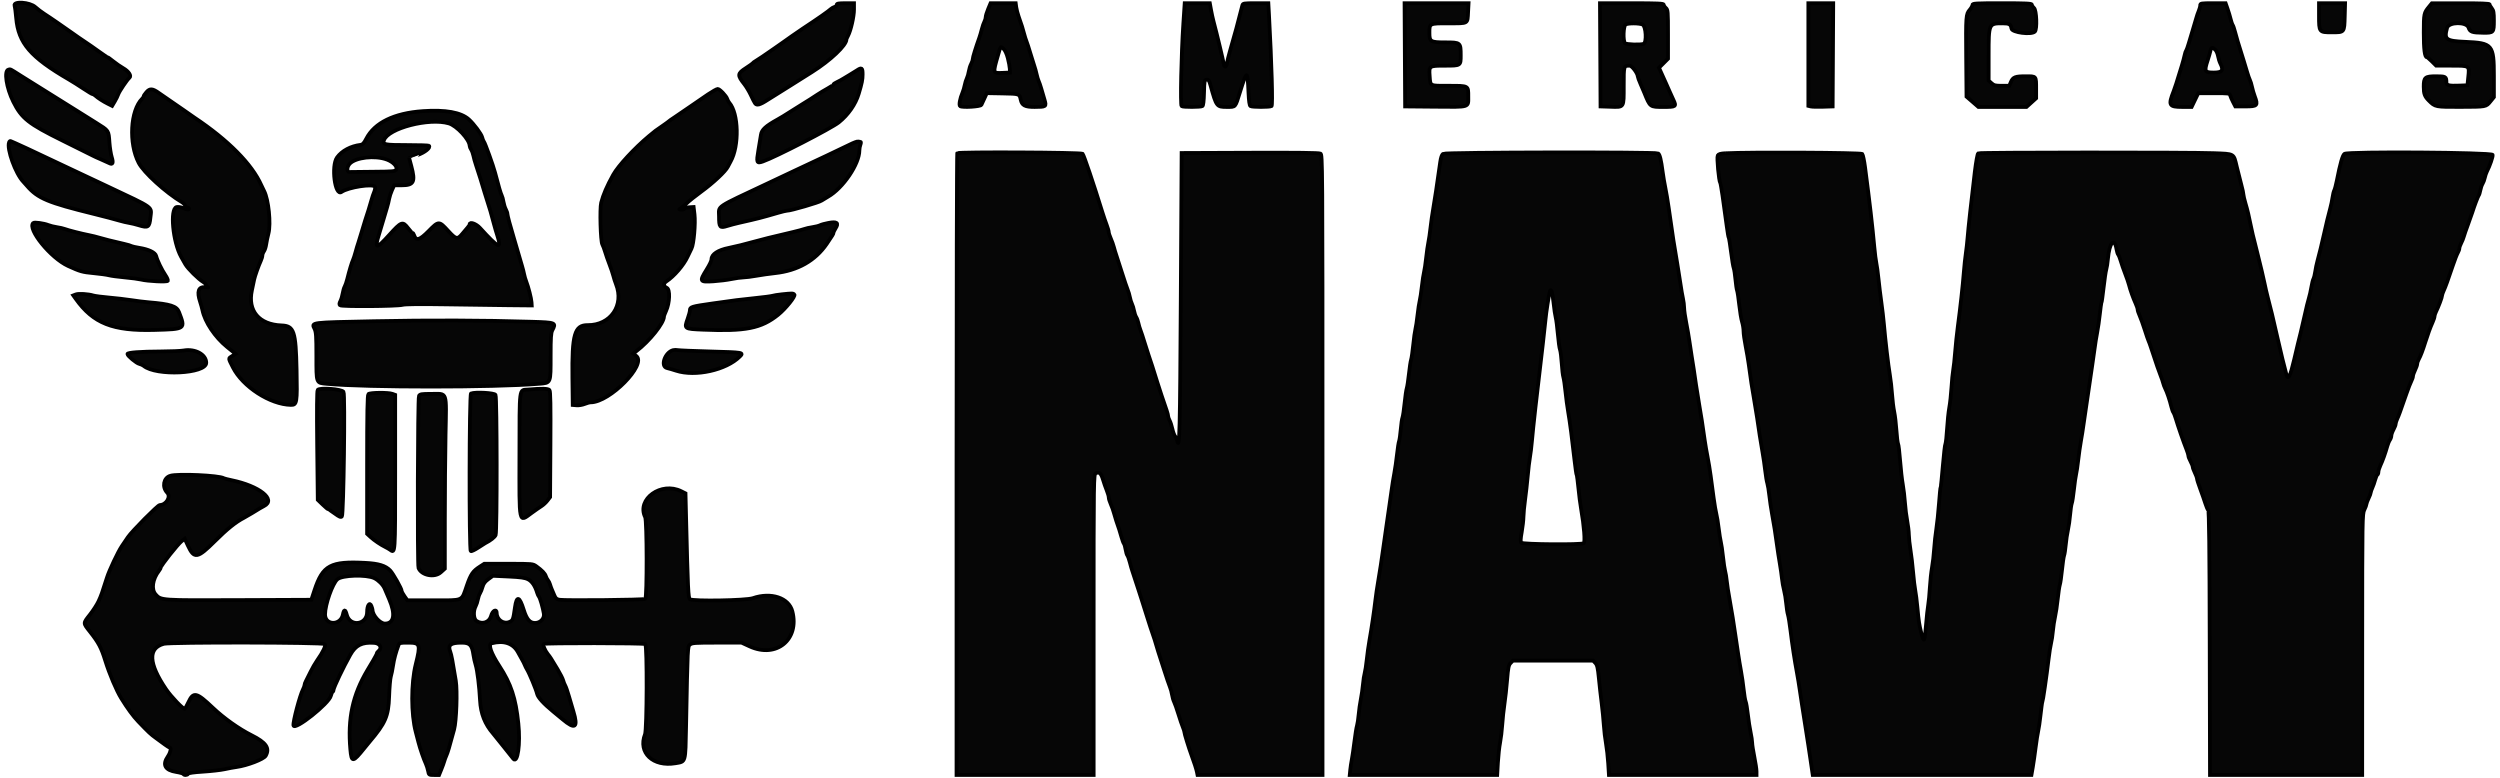 <svg xmlns="http://www.w3.org/2000/svg" height="205" width="659">
 

 <g id="Layer_1">
  <title>Layer 1</title>
  <path stroke="null" fill-rule="evenodd" fill="#060606" d="m3.839,1.482c0.113,0.345 0.306,1.82 0.429,3.278c0.562,6.597 3.765,10.323 13.949,16.232c0.862,0.499 2.563,1.572 3.782,2.384c1.219,0.812 2.331,1.477 2.471,1.477c0.138,0 0.425,0.157 0.637,0.35c0.683,0.621 2.064,1.517 3.27,2.12l1.178,0.588l0.698,-1.179c0.384,-0.65 0.792,-1.478 0.907,-1.844c0.239,-0.759 2.38,-3.937 2.944,-4.372c0.627,-0.482 -0.161,-1.708 -1.631,-2.543c-0.719,-0.409 -1.9,-1.224 -2.626,-1.813c-0.727,-0.591 -1.405,-1.073 -1.509,-1.073c-0.104,0 -1.151,-0.697 -2.324,-1.547c-1.173,-0.852 -2.8,-1.981 -3.613,-2.512c-0.814,-0.529 -2.44,-1.653 -3.613,-2.497c-1.175,-0.844 -2.84,-2.004 -3.7,-2.579c-0.861,-0.573 -1.694,-1.142 -1.849,-1.264c-0.157,-0.122 -0.862,-0.586 -1.566,-1.033c-0.703,-0.447 -1.778,-1.261 -2.384,-1.807c-1.433,-1.293 -5.843,-1.589 -5.449,-0.367m216.716,-0.228c0,0.219 -0.254,0.479 -0.567,0.576c-0.312,0.097 -0.729,0.325 -0.925,0.507c-0.721,0.666 -3.379,2.523 -7.465,5.214c-0.937,0.616 -4.798,3.3 -5.129,3.565c-0.155,0.126 -1.18,0.842 -2.276,1.594c-1.096,0.752 -2.548,1.75 -3.227,2.22c-0.678,0.469 -1.496,1 -1.817,1.177c-0.321,0.177 -0.661,0.434 -0.758,0.568c-0.096,0.134 -0.895,0.707 -1.776,1.273c-2.254,1.45 -2.295,1.872 -0.408,4.255c0.487,0.615 1.241,1.87 1.678,2.791c1.173,2.471 1.197,2.505 1.789,2.592c0.299,0.044 1.183,-0.321 1.962,-0.814c0.78,-0.492 2.122,-1.331 2.983,-1.865c0.861,-0.534 2.483,-1.55 3.605,-2.257c1.122,-0.707 3.736,-2.353 5.809,-3.657c4.863,-3.059 9.072,-7.039 9.086,-8.59c0.002,-0.111 0.196,-0.564 0.432,-1.008c0.717,-1.35 1.559,-5.043 1.559,-6.843l0,-1.698l-2.276,0c-1.788,0 -2.278,0.085 -2.278,0.4m39.913,1.142c-0.352,0.847 -0.64,1.797 -0.64,2.11c0,0.315 -0.15,0.846 -0.335,1.18c-0.186,0.335 -0.495,1.237 -0.69,2.004c-0.193,0.769 -0.487,1.773 -0.651,2.234c-0.929,2.594 -1.74,5.229 -1.742,5.653c0,0.268 -0.193,0.849 -0.429,1.291c-0.236,0.442 -0.509,1.321 -0.608,1.952c-0.097,0.633 -0.336,1.463 -0.528,1.847c-0.193,0.385 -0.439,1.182 -0.548,1.773c-0.109,0.591 -0.367,1.47 -0.575,1.952c-0.693,1.624 -0.999,3.364 -0.632,3.598c0.635,0.407 5.375,0.114 5.602,-0.347c0.114,-0.231 0.48,-1.018 0.813,-1.751l0.606,-1.333l4.166,0.077c4.46,0.082 4.445,0.077 4.771,1.617c0.321,1.53 1.112,1.949 3.666,1.944c3.058,-0.007 3.154,-0.075 2.621,-1.895c-0.234,-0.797 -0.616,-2.108 -0.849,-2.915c-0.234,-0.805 -0.546,-1.716 -0.695,-2.023c-0.15,-0.306 -0.394,-1.124 -0.546,-1.813c-0.15,-0.692 -0.412,-1.633 -0.579,-2.093c-0.167,-0.46 -0.639,-1.967 -1.045,-3.349c-0.408,-1.381 -0.876,-2.826 -1.038,-3.21c-0.164,-0.383 -0.459,-1.326 -0.659,-2.093c-0.369,-1.415 -0.543,-1.962 -1.421,-4.466c-0.27,-0.767 -0.552,-1.865 -0.628,-2.441l-0.14,-1.046l-3.314,0l-3.314,0l-0.64,1.542m51.45,3.97c-0.538,8.087 -0.816,21.37 -0.451,21.623c0.396,0.273 5.041,0.263 5.481,-0.012c0.232,-0.144 0.372,-1.313 0.427,-3.553c0.077,-3.15 0.114,-3.344 0.678,-3.422c0.509,-0.07 0.666,0.161 1.045,1.535c1.544,5.572 1.615,5.668 4.294,5.661c2.382,-0.007 2.165,0.239 3.461,-3.903c1.871,-5.981 1.974,-5.976 2.247,0.119c0.102,2.259 0.266,3.399 0.514,3.553c0.471,0.293 5.09,0.295 5.561,0.002c0.34,-0.211 0.034,-11.086 -0.671,-23.976l-0.172,-3.14l-3.354,0c-3.241,0 -3.359,0.022 -3.512,0.628c-1.25,4.933 -1.858,7.176 -3.273,12.069c-0.311,1.075 -0.647,2.425 -0.748,3.001c-0.201,1.164 -0.647,1.386 -0.835,0.419c-0.068,-0.345 -0.263,-1.224 -0.434,-1.954c-0.171,-0.728 -0.449,-1.922 -0.62,-2.651c-0.415,-1.778 -1.274,-5.221 -1.687,-6.768c-0.184,-0.69 -0.478,-2.039 -0.651,-2.999l-0.316,-1.745l-3.309,0l-3.309,0l-0.367,5.512m58.397,8.092l0.073,13.605l7.935,0.074c9.267,0.087 8.713,0.258 8.713,-2.702c0,-2.893 0.147,-2.813 -5.162,-2.813c-5.104,0 -4.824,0.142 -5.018,-2.547c-0.2,-2.728 -0.159,-2.756 4.04,-2.756c4.151,0 4.149,0.002 4.149,-2.692c0,-3.402 -0.051,-3.446 -3.987,-3.446c-3.97,0 -4.267,-0.172 -4.267,-2.483c0,-2.58 -0.079,-2.54 5.116,-2.54c5.24,0 4.907,0.196 5.078,-2.99l0.123,-2.312l-8.433,0l-8.433,0l0.073,13.605m51.51,0l0.073,13.605l2.488,0.08c3.813,0.124 3.63,0.399 3.63,-5.502c0,-5.38 -0.017,-5.323 1.564,-5.323c0.625,0 2.136,2.024 2.136,2.862c0,0.152 0.335,1.048 0.743,1.988c0.41,0.941 0.845,1.961 0.972,2.267c1.562,3.839 1.453,3.759 5.027,3.764c3.352,0.005 3.487,-0.092 2.645,-1.887c-0.342,-0.725 -0.78,-1.694 -0.977,-2.155c-0.198,-0.46 -0.615,-1.403 -0.927,-2.093c-0.314,-0.692 -0.867,-1.919 -1.233,-2.729l-0.663,-1.472l1.192,-1.189l1.19,-1.19l0,-6.433c0,-6.081 -0.032,-6.463 -0.57,-6.94c-0.312,-0.278 -0.569,-0.675 -0.569,-0.881c0,-0.306 -1.552,-0.375 -8.397,-0.375l-8.399,0l0.075,13.605m54.855,-0.075l0,13.529l0.64,0.157c0.353,0.087 1.793,0.121 3.202,0.075l2.561,-0.082l0.075,-13.605l0.073,-13.605l-3.275,0l-3.277,0l0,13.529m43.258,-13.08c0,0.246 -0.316,0.814 -0.7,1.264c-1.016,1.182 -1.048,1.616 -0.953,12.762l0.087,10.15l1.566,1.358l1.564,1.36l6.338,0.002l6.338,0.003l1.276,-1.152l1.274,-1.15l0,-2.455c0,-3.451 0.094,-3.335 -2.752,-3.335c-2.792,0 -3.359,0.223 -3.92,1.545l-0.413,0.966l-1.964,0c-1.692,0 -2.071,-0.095 -2.718,-0.685l-0.753,-0.683l0,-6.689c0,-8.374 0.014,-8.407 3.651,-8.407c1.795,0 2.204,0.239 2.368,1.383c0.149,1.036 5.244,1.693 6.161,0.794c0.633,-0.621 0.451,-5.623 -0.227,-6.224c-0.314,-0.278 -0.57,-0.675 -0.57,-0.881c0,-0.305 -1.46,-0.375 -7.825,-0.375c-6.996,0 -7.825,0.047 -7.825,0.449m60.046,0.1c0,0.301 -0.178,0.961 -0.393,1.465c-0.217,0.504 -0.528,1.418 -0.692,2.033c-0.164,0.613 -0.572,1.994 -0.908,3.069c-0.338,1.075 -0.809,2.644 -1.047,3.488c-0.239,0.844 -0.534,1.661 -0.657,1.815c-0.121,0.152 -0.309,0.718 -0.417,1.256c-0.108,0.536 -0.444,1.792 -0.75,2.79c-1.427,4.667 -1.786,5.79 -2.143,6.698c-1.477,3.756 -1.252,4.176 2.24,4.183l2.49,0.003l0.874,-1.813l0.874,-1.813l4.132,0c3.929,0 4.141,0.028 4.286,0.573c0.084,0.315 0.423,1.1 0.756,1.743l0.603,1.172l2.703,0c3.118,0 3.33,-0.236 2.413,-2.676c-0.254,-0.676 -0.581,-1.797 -0.724,-2.486c-0.143,-0.692 -0.391,-1.507 -0.552,-1.815c-0.159,-0.306 -0.47,-1.185 -0.692,-1.952c-0.22,-0.769 -0.668,-2.244 -0.992,-3.28c-1.544,-4.921 -1.796,-5.762 -2.198,-7.322c-0.236,-0.919 -0.533,-1.798 -0.659,-1.952c-0.126,-0.156 -0.367,-0.847 -0.534,-1.539c-0.167,-0.692 -0.534,-1.914 -0.816,-2.718l-0.511,-1.462l-3.343,-0.003c-3.137,-0.003 -3.345,0.03 -3.345,0.546m31.305,2.746c0,4.362 0.014,4.379 3.377,4.379c3.352,0 3.289,0.079 3.405,-4.199l0.094,-3.474l-3.439,0l-3.437,0l0,3.295m29.027,-2.398c-1.371,1.668 -1.404,1.823 -1.414,6.805c-0.009,4.397 0.26,6.53 0.821,6.53c0.114,0 0.71,0.501 1.325,1.112l1.117,1.112l4.021,0.005c4.865,0.005 4.761,-0.065 4.453,2.972l-0.222,2.195l-2.131,0.082c-2.795,0.111 -3.418,-0.054 -3.418,-0.902c0,-1.447 -0.184,-1.552 -2.689,-1.552c-2.961,0 -3.287,0.275 -3.287,2.761c0,1.872 0.258,2.565 1.354,3.657c1.678,1.669 1.692,1.673 8.322,1.654c6.876,-0.02 6.743,0.003 7.945,-1.484l0.878,-1.085l0,-5.626c0,-8.225 -0.352,-8.64 -7.542,-8.953c-5.145,-0.223 -5.643,-0.608 -4.801,-3.69c0.434,-1.587 5.116,-1.651 5.654,-0.079c0.396,1.159 0.896,1.336 3.857,1.375c2.764,0.035 2.833,-0.042 2.833,-3.2c0,-2.135 -0.094,-2.674 -0.57,-3.267c-0.312,-0.39 -0.569,-0.847 -0.569,-1.015c0,-0.213 -2.29,-0.3 -7.612,-0.29l-7.614,0.015l-0.71,0.867m-207.333,4.729c0.908,0.405 1.142,4.762 0.275,5.089c-0.82,0.308 -4.545,0.183 -4.901,-0.166c-0.577,-0.568 -0.451,-4.598 0.157,-4.945c0.681,-0.39 3.581,-0.375 4.469,0.022m-167.318,8.843c0.263,1.021 0.499,2.296 0.522,2.833l0.043,0.978l-1.924,0.082c-2.633,0.112 -2.621,0.159 -1.223,-4.687c0.709,-2.455 0.659,-2.394 1.424,-1.689c0.422,0.388 0.861,1.331 1.158,2.483m318.273,-2.219c0.297,0.29 0.628,1.048 0.738,1.683c0.109,0.636 0.388,1.527 0.62,1.981c0.915,1.798 0.495,2.366 -1.754,2.366c-2.404,0 -2.558,-0.305 -1.605,-3.21c0.326,-0.998 0.664,-2.16 0.75,-2.582c0.181,-0.901 0.511,-0.964 1.252,-0.238m-358.092,5.472c-0.57,0.38 -1.386,0.884 -1.813,1.12c-0.425,0.238 -1.158,0.678 -1.627,0.981c-0.47,0.301 -1.27,0.74 -1.779,0.971c-0.509,0.233 -0.925,0.514 -0.925,0.628c0,0.112 -0.673,0.574 -1.494,1.025c-0.821,0.45 -2.076,1.204 -2.788,1.674c-1.656,1.093 -2.129,1.395 -3.652,2.326c-1.076,0.656 -3.485,2.168 -5.324,3.34c-0.299,0.191 -0.992,0.594 -1.538,0.899c-3.053,1.694 -4.12,2.671 -4.311,3.943c-0.101,0.676 -0.406,2.525 -0.68,4.109c-0.565,3.289 -0.466,3.548 1.153,2.989c3.243,-1.12 18.125,-8.781 20.032,-10.311c2.503,-2.009 4.428,-4.77 5.263,-7.557c0.842,-2.805 1.024,-3.721 1.024,-5.109c0,-1.753 -0.225,-1.904 -1.538,-1.03m-223.613,-0.216c-1.233,0.278 -0.557,4.777 1.267,8.447c2.192,4.409 4.014,5.847 13.008,10.279c4.148,2.043 7.733,3.826 7.969,3.963c0.234,0.136 1.195,0.574 2.134,0.973c0.939,0.4 1.947,0.854 2.239,1.011c0.867,0.464 1.079,-0.089 0.61,-1.592c-0.237,-0.759 -0.512,-2.508 -0.611,-3.89c-0.231,-3.213 -0.12,-3.051 -3.512,-5.172c-1.588,-0.993 -3.808,-2.384 -4.933,-3.091c-5.609,-3.528 -7.501,-4.71 -10.003,-6.249c-1.499,-0.921 -3.779,-2.346 -5.066,-3.166c-2.795,-1.778 -2.519,-1.644 -3.101,-1.514m36.373,5.937c-0.415,0.482 -0.755,0.985 -0.755,1.117c0,0.131 -0.166,0.404 -0.371,0.606c-3.125,3.111 -3.594,11.744 -0.92,16.915c1.315,2.54 7.107,7.811 11.41,10.383c0.386,0.231 0.772,0.64 0.859,0.908c0.089,0.268 0.343,0.489 0.569,0.489c0.224,0 0.406,0.126 0.406,0.278c0,0.382 -0.323,0.352 -1.532,-0.144c-0.569,-0.233 -1.344,-0.347 -1.721,-0.255c-1.801,0.444 -1.002,9.184 1.202,13.129c0.268,0.479 0.765,1.358 1.105,1.954c0.657,1.152 3.413,3.88 4.718,4.67c0.43,0.26 0.782,0.65 0.782,0.866c0,0.216 0.224,0.447 0.499,0.514c0.273,0.067 -0.065,0.065 -0.751,-0.003c-1.808,-0.181 -2.261,1.135 -1.339,3.888c0.22,0.658 0.492,1.634 0.601,2.172c0.637,3.108 3.314,7.111 6.47,9.67l2.271,1.842l-0.888,0.551c-1.089,0.676 -1.101,0.474 0.174,3.001c2.58,5.105 9.81,9.785 15.282,9.892c1.59,0.03 1.68,-0.522 1.506,-9.187c-0.207,-10.241 -0.68,-11.644 -3.958,-11.759c-5.923,-0.211 -8.988,-3.833 -7.825,-9.249c0.254,-1.184 0.522,-2.468 0.596,-2.852c0.161,-0.841 1.178,-3.707 1.748,-4.926c0.227,-0.484 0.413,-1.115 0.413,-1.403c0,-0.288 0.188,-0.787 0.417,-1.108c0.231,-0.321 0.495,-1.134 0.587,-1.807c0.094,-0.671 0.365,-1.977 0.604,-2.902c0.669,-2.597 0.026,-8.898 -1.144,-11.178c-0.229,-0.447 -0.557,-1.129 -0.726,-1.512c-2.472,-5.579 -8.719,-11.895 -17.668,-17.861c-0.347,-0.231 -1.608,-1.112 -2.805,-1.959c-1.195,-0.847 -2.881,-2.008 -3.741,-2.579c-0.861,-0.571 -2.076,-1.41 -2.703,-1.865c-1.762,-1.279 -2.474,-1.341 -3.372,-0.293m148.054,0.569c-1.158,0.774 -3.258,2.215 -4.667,3.201c-1.409,0.986 -3.266,2.252 -4.127,2.815c-0.861,0.563 -1.629,1.1 -1.708,1.194c-0.079,0.095 -0.782,0.608 -1.564,1.14c-1.87,1.273 -1.755,1.187 -3.558,2.689c-3.791,3.161 -8.071,7.796 -9.391,10.167c-1.636,2.942 -2.642,5.274 -3.181,7.386c-0.396,1.544 -0.155,10.137 0.306,10.974c0.196,0.358 0.528,1.237 0.734,1.954c0.207,0.717 0.717,2.183 1.134,3.257c0.417,1.075 0.883,2.456 1.033,3.071c0.152,0.613 0.464,1.589 0.695,2.168c2.227,5.593 -1.417,10.884 -7.457,10.83c-3.454,-0.03 -4.159,2.411 -4.021,13.931l0.085,7.116l1.04,0.085c0.572,0.047 1.516,-0.111 2.099,-0.35c0.582,-0.238 1.303,-0.434 1.602,-0.434c4.993,0 14.814,-9.964 12.023,-12.198l-0.825,-0.661l0.809,-0.616c3.512,-2.671 7.301,-7.416 7.301,-9.142c0,-0.162 0.244,-0.822 0.543,-1.467c0.99,-2.133 1.11,-5.685 0.203,-6.088c-0.915,-0.41 -0.963,-1.155 -0.106,-1.716c2.03,-1.333 4.559,-4.273 5.572,-6.482c0.352,-0.769 0.825,-1.748 1.052,-2.18c0.586,-1.113 1.067,-6.622 0.784,-8.983l-0.234,-1.954l-1.132,0.07c-0.623,0.039 -1.175,0.194 -1.228,0.348c-0.051,0.154 -0.435,0.276 -0.854,0.271c-0.714,-0.008 -0.724,-0.028 -0.19,-0.332c0.312,-0.176 1.018,-0.772 1.566,-1.324c0.546,-0.551 2.276,-1.934 3.842,-3.076c3.193,-2.327 6.371,-5.301 7.011,-6.562c0.234,-0.46 0.565,-1.088 0.738,-1.395c2.312,-4.127 2.121,-12.664 -0.345,-15.488c-0.2,-0.231 -0.446,-0.678 -0.543,-0.995c-0.244,-0.792 -2.006,-2.634 -2.517,-2.634c-0.231,0 -1.366,0.633 -2.524,1.408m-75.243,4.442c-7.525,0.524 -12.692,3.051 -14.862,7.265c-0.601,1.167 -0.961,1.556 -1.503,1.621c-2.594,0.313 -4.943,1.569 -6.203,3.314c-1.6,2.219 -0.557,10.331 1.17,9.097c1.755,-1.256 8.467,-2.279 8.831,-1.346c0.096,0.243 -0.002,0.847 -0.213,1.343c-0.213,0.497 -0.521,1.405 -0.685,2.019c-0.326,1.224 -1.267,4.261 -1.728,5.581c-0.161,0.46 -0.56,1.78 -0.886,2.93c-0.326,1.152 -0.731,2.47 -0.9,2.93c-0.167,0.46 -0.488,1.527 -0.712,2.373c-0.225,0.844 -0.531,1.785 -0.681,2.093c-0.304,0.62 -0.984,2.887 -1.506,5.023c-0.188,0.767 -0.493,1.661 -0.681,1.988c-0.186,0.327 -0.425,1.142 -0.531,1.813c-0.104,0.673 -0.376,1.582 -0.601,2.021c-0.29,0.563 -0.323,0.887 -0.111,1.095c0.391,0.383 15.146,0.28 16.537,-0.116c0.642,-0.183 4.689,-0.223 11.384,-0.116c5.713,0.094 13.141,0.196 16.506,0.229l6.118,0.06l-0.05,-0.837c-0.058,-0.995 -0.84,-4.067 -1.383,-5.442c-0.213,-0.537 -0.47,-1.417 -0.57,-1.952c-0.101,-0.537 -0.357,-1.542 -0.567,-2.234c-0.212,-0.69 -0.652,-2.197 -0.98,-3.349c-0.328,-1.15 -0.842,-2.908 -1.142,-3.906c-1.002,-3.335 -1.713,-5.996 -1.714,-6.418c0,-0.231 -0.193,-0.782 -0.429,-1.224c-0.234,-0.442 -0.507,-1.321 -0.606,-1.952c-0.097,-0.633 -0.307,-1.396 -0.466,-1.698c-0.273,-0.517 -0.85,-2.488 -1.76,-6.009c-0.48,-1.855 -2.612,-7.773 -2.956,-8.205c-0.137,-0.169 -0.335,-0.671 -0.444,-1.117c-0.212,-0.862 -2.136,-3.449 -3.48,-4.677c-2.063,-1.882 -6.154,-2.62 -12.195,-2.199m6.873,3.217c2.092,0.609 5.507,4.292 5.507,5.939c0,0.199 0.179,0.641 0.398,0.981c0.22,0.34 0.483,1.057 0.586,1.594c0.102,0.537 0.42,1.668 0.703,2.512c0.688,2.036 1.52,4.692 2.273,7.255c0.338,1.152 0.751,2.47 0.917,2.93c0.319,0.881 0.787,2.512 1.525,5.303c0.242,0.921 0.649,2.312 0.905,3.093c1.226,3.756 0.312,3.349 -4.588,-2.046c-1.006,-1.107 -2.718,-1.705 -2.718,-0.949c0,0.129 -0.225,0.496 -0.499,0.812c-0.273,0.316 -0.925,1.088 -1.45,1.716c-1.279,1.535 -1.646,1.458 -3.695,-0.779c-2.449,-2.676 -2.501,-2.676 -5.175,0.04c-2.375,2.411 -3.311,2.671 -3.832,1.06c-0.102,-0.316 -0.282,-0.574 -0.4,-0.574c-0.116,0 -0.644,-0.566 -1.171,-1.256c-1.438,-1.882 -1.771,-1.761 -4.989,1.808c-3.386,3.756 -3.907,3.744 -2.717,-0.059c0.302,-0.963 0.821,-2.692 1.154,-3.843c0.331,-1.152 0.78,-2.659 0.994,-3.349c0.215,-0.692 0.47,-1.721 0.565,-2.291c0.097,-0.569 0.432,-1.606 0.748,-2.302l0.572,-1.268l1.977,0c3.208,0 3.656,-0.882 2.549,-5.023c-0.309,-1.152 -0.562,-2.108 -0.565,-2.127c-0.002,-0.017 0.956,-0.375 2.131,-0.795c2.02,-0.722 3.581,-1.984 3.074,-2.481c-0.099,-0.099 -2.706,-0.179 -5.79,-0.179c-5.928,0 -6.494,-0.119 -6.068,-1.289c1.144,-3.16 11.882,-5.947 17.08,-4.434m-115.898,5.001c-0.668,1.705 1.702,8.278 3.745,10.39c0.169,0.174 0.62,0.678 1.001,1.12c2.814,3.26 5.488,4.379 17.625,7.366c2.662,0.656 5.594,1.427 6.83,1.797c0.703,0.209 1.793,0.464 2.418,0.564c0.627,0.1 1.743,0.37 2.481,0.598c2.561,0.792 2.891,0.583 3.154,-1.996c0.304,-3.002 1.342,-2.25 -11.468,-8.302c-2.271,-1.073 -5.473,-2.579 -7.115,-3.347c-3.659,-1.71 -11.104,-5.221 -13.802,-6.507c-1.096,-0.524 -2.505,-1.165 -3.132,-1.43c-0.625,-0.263 -1.235,-0.526 -1.351,-0.586c-0.118,-0.059 -0.292,0.09 -0.386,0.333m221.577,0.609c-1.018,0.512 -3.77,1.828 -6.118,2.925c-2.348,1.095 -5.934,2.778 -7.969,3.739c-2.034,0.963 -5.3,2.503 -7.257,3.426c-14.49,6.83 -13.09,5.884 -13.09,8.844c0,2.878 0.208,3.121 2.162,2.505c0.767,-0.241 2.163,-0.611 3.103,-0.824c5.121,-1.155 5.783,-1.326 10.387,-2.669c1.018,-0.296 2.042,-0.537 2.278,-0.534c0.949,0.01 8.449,-2.18 9.106,-2.661c0.234,-0.171 1.002,-0.64 1.708,-1.04c3.932,-2.237 8.252,-8.616 8.252,-12.186c0,-0.45 0.125,-1.14 0.278,-1.534c0.155,-0.404 0.166,-0.717 0.024,-0.717c-0.14,0 -0.425,-0.045 -0.633,-0.102c-0.208,-0.057 -1.212,0.315 -2.23,0.827m28.363,2.252c-0.104,0.102 -0.19,37.023 -0.19,82.046l0,81.86l18.072,0l18.07,0l0,-39.618c0,-38.836 0.01,-39.623 0.548,-39.906c0.902,-0.472 1.407,-0.042 1.902,1.623c0.258,0.867 0.709,2.165 1.001,2.885c0.294,0.718 0.533,1.562 0.533,1.875c0,0.313 0.242,1.107 0.538,1.763c0.297,0.656 0.666,1.694 0.823,2.309c0.157,0.615 0.427,1.524 0.601,2.023c0.741,2.128 0.956,2.803 1.363,4.256c0.236,0.844 0.538,1.666 0.674,1.828c0.135,0.161 0.333,0.851 0.439,1.534c0.106,0.683 0.321,1.401 0.478,1.596c0.155,0.194 0.449,1.01 0.649,1.813c0.201,0.804 0.499,1.839 0.663,2.299c0.318,0.897 0.958,2.855 1.6,4.883c0.219,0.692 0.582,1.822 0.809,2.512c0.229,0.692 0.884,2.763 1.458,4.605c0.575,1.842 1.272,3.977 1.552,4.745c0.278,0.767 0.64,1.897 0.803,2.512c0.162,0.613 0.427,1.492 0.587,1.952c0.162,0.46 0.832,2.533 1.487,4.605c0.657,2.073 1.371,4.178 1.586,4.678c0.215,0.501 0.473,1.443 0.574,2.093c0.101,0.651 0.347,1.497 0.545,1.88c0.198,0.383 0.707,1.828 1.13,3.21c0.422,1.381 0.948,2.924 1.166,3.428c0.217,0.504 0.394,1.07 0.391,1.256c-0.005,0.35 1.223,4.335 1.868,6.06c0.71,1.9 1.316,3.777 1.465,4.536l0.152,0.767l16.474,0l16.472,0l0,-81.756c0,-80.748 -0.007,-81.761 -0.553,-82.049c-0.372,-0.194 -6.475,-0.266 -18.569,-0.219l-18.016,0.072l-0.219,38.084c-0.203,35.457 -0.324,40.333 -0.941,37.793c-0.109,-0.444 -0.367,-1.001 -0.575,-1.237c-0.208,-0.236 -0.524,-1.093 -0.702,-1.905c-0.178,-0.812 -0.502,-1.812 -0.721,-2.222c-0.217,-0.41 -0.396,-0.934 -0.398,-1.164c-0.002,-0.383 -0.425,-1.718 -1.726,-5.442c-0.268,-0.767 -0.777,-2.337 -1.132,-3.488c-1.057,-3.434 -1.766,-5.639 -2.288,-7.116c-0.27,-0.769 -0.772,-2.337 -1.112,-3.489c-0.342,-1.15 -0.796,-2.532 -1.009,-3.069c-0.213,-0.537 -0.475,-1.415 -0.582,-1.949c-0.108,-0.536 -0.36,-1.226 -0.563,-1.535c-0.203,-0.31 -0.459,-1.065 -0.57,-1.678c-0.111,-0.615 -0.359,-1.43 -0.552,-1.815c-0.193,-0.383 -0.441,-1.18 -0.55,-1.772c-0.109,-0.591 -0.369,-1.47 -0.577,-1.954c-0.207,-0.482 -0.91,-2.574 -1.562,-4.646c-0.651,-2.071 -1.318,-4.144 -1.484,-4.605c-0.166,-0.46 -0.429,-1.34 -0.586,-1.952c-0.157,-0.615 -0.526,-1.654 -0.823,-2.311c-0.295,-0.656 -0.538,-1.407 -0.538,-1.669c0,-0.261 -0.241,-1.105 -0.536,-1.875c-0.295,-0.77 -0.809,-2.281 -1.141,-3.354c-2.361,-7.632 -4.846,-14.983 -5.213,-15.42c-0.318,-0.377 -32.664,-0.536 -33.047,-0.162m128.061,0.166c-0.316,0.226 -0.581,0.993 -0.744,2.163c-0.825,5.862 -1.516,10.458 -1.868,12.416c-0.22,1.227 -0.533,3.424 -0.695,4.883c-0.162,1.458 -0.42,3.217 -0.574,3.908c-0.152,0.69 -0.412,2.512 -0.577,4.045c-0.166,1.535 -0.417,3.23 -0.56,3.767c-0.142,0.537 -0.398,2.234 -0.569,3.767c-0.171,1.535 -0.427,3.23 -0.569,3.767c-0.143,0.537 -0.4,2.234 -0.57,3.767c-0.169,1.535 -0.425,3.23 -0.567,3.767c-0.142,0.537 -0.396,2.378 -0.565,4.089c-0.169,1.713 -0.423,3.471 -0.563,3.908c-0.142,0.437 -0.401,2.14 -0.575,3.786c-0.176,1.644 -0.434,3.34 -0.572,3.767c-0.14,0.427 -0.394,2.192 -0.569,3.923c-0.172,1.73 -0.423,3.429 -0.558,3.776c-0.135,0.345 -0.338,1.755 -0.454,3.133c-0.116,1.376 -0.314,2.773 -0.441,3.104c-0.126,0.33 -0.372,1.9 -0.545,3.488c-0.172,1.587 -0.493,3.829 -0.714,4.98c-0.22,1.152 -0.536,3.098 -0.7,4.325c-0.164,1.229 -0.434,3.113 -0.598,4.186c-0.164,1.075 -0.545,3.712 -0.847,5.86c-0.302,2.15 -0.68,4.787 -0.838,5.86c-0.161,1.075 -0.425,2.897 -0.589,4.047c-0.164,1.152 -0.488,3.161 -0.721,4.466c-0.232,1.304 -0.541,3.416 -0.688,4.693c-0.333,2.903 -1.021,7.548 -1.578,10.654c-0.234,1.304 -0.55,3.565 -0.7,5.023c-0.152,1.458 -0.398,3.066 -0.548,3.573c-0.152,0.506 -0.353,1.823 -0.449,2.93c-0.096,1.105 -0.352,2.888 -0.569,3.962c-0.217,1.075 -0.475,2.897 -0.572,4.047c-0.099,1.152 -0.297,2.47 -0.442,2.93c-0.145,0.46 -0.449,2.344 -0.674,4.186c-0.227,1.842 -0.538,3.977 -0.69,4.744c-0.154,0.769 -0.338,1.993 -0.41,2.721l-0.13,1.326l19.431,0l19.43,0l0.188,-3.278c0.102,-1.803 0.362,-4.159 0.575,-5.233c0.213,-1.075 0.471,-3.21 0.57,-4.745c0.101,-1.534 0.362,-3.983 0.582,-5.442c0.22,-1.458 0.538,-4.343 0.705,-6.413c0.261,-3.208 0.396,-3.856 0.914,-4.395l0.606,-0.633l10.573,0l10.573,0l0.594,0.628c0.485,0.512 0.654,1.246 0.919,3.977c0.179,1.842 0.509,4.794 0.734,6.562c0.225,1.766 0.485,4.404 0.579,5.86c0.092,1.455 0.348,3.623 0.567,4.817c0.217,1.194 0.482,3.548 0.586,5.233l0.19,3.062l19.452,0l19.45,0l0,-0.956c0,-0.526 -0.256,-2.23 -0.569,-3.788c-0.312,-1.557 -0.572,-3.232 -0.574,-3.719c-0.003,-0.487 -0.19,-1.736 -0.413,-2.776c-0.225,-1.038 -0.55,-3.153 -0.724,-4.697c-0.172,-1.545 -0.432,-3.081 -0.577,-3.414c-0.143,-0.332 -0.379,-1.735 -0.522,-3.116c-0.143,-1.381 -0.459,-3.578 -0.702,-4.883c-0.242,-1.304 -0.586,-3.377 -0.762,-4.605c-0.178,-1.229 -0.493,-3.364 -0.705,-4.745c-0.212,-1.381 -0.534,-3.516 -0.717,-4.744c-0.183,-1.227 -0.57,-3.488 -0.859,-5.023c-0.289,-1.535 -0.608,-3.607 -0.709,-4.605c-0.101,-0.998 -0.295,-2.19 -0.432,-2.651c-0.137,-0.46 -0.389,-2.157 -0.56,-3.767c-0.172,-1.612 -0.429,-3.371 -0.57,-3.908c-0.142,-0.537 -0.4,-2.17 -0.574,-3.627c-0.172,-1.458 -0.449,-3.155 -0.613,-3.767c-0.164,-0.615 -0.485,-2.498 -0.712,-4.186c-0.227,-1.689 -0.581,-4.327 -0.785,-5.86c-0.207,-1.535 -0.577,-3.796 -0.825,-5.023c-0.248,-1.229 -0.582,-3.175 -0.746,-4.327c-0.664,-4.707 -0.886,-6.143 -1.421,-9.209c-0.306,-1.765 -0.698,-4.213 -0.873,-5.442c-0.429,-3.047 -0.808,-5.541 -1.142,-7.535c-0.154,-0.921 -0.42,-2.679 -0.591,-3.906c-0.171,-1.227 -0.553,-3.449 -0.85,-4.938c-0.297,-1.487 -0.546,-3.245 -0.553,-3.906c-0.007,-0.661 -0.143,-1.766 -0.304,-2.458c-0.161,-0.692 -0.463,-2.448 -0.669,-3.906c-0.207,-1.458 -0.572,-3.782 -0.813,-5.164c-0.814,-4.692 -1.221,-7.334 -2.293,-14.929c-0.249,-1.765 -0.639,-4.089 -0.866,-5.164c-0.227,-1.073 -0.545,-2.957 -0.707,-4.186c-0.427,-3.253 -0.767,-4.641 -1.204,-4.913c-0.666,-0.414 -56.11,-0.313 -56.691,0.102m74.447,-0.146c-1.346,0.075 -1.841,0.221 -2.047,0.599c-0.275,0.501 0.297,6.661 0.673,7.257c0.167,0.263 0.816,4.595 1.704,11.366c0.205,1.554 0.447,2.944 0.538,3.089c0.092,0.146 0.367,1.852 0.611,3.789c0.242,1.937 0.553,3.813 0.69,4.166c0.137,0.353 0.345,1.711 0.461,3.016c0.118,1.304 0.312,2.629 0.434,2.942c0.121,0.315 0.374,1.999 0.562,3.746c0.188,1.746 0.521,3.751 0.738,4.452c0.217,0.703 0.398,1.82 0.4,2.481c0.002,0.66 0.246,2.418 0.543,3.906c0.297,1.487 0.673,3.709 0.838,4.938c0.507,3.806 0.891,6.319 1.361,8.925c0.248,1.38 0.628,3.702 0.845,5.164c0.217,1.46 0.526,3.535 0.685,4.608c0.161,1.075 0.483,3.026 0.721,4.337c0.236,1.311 0.557,3.508 0.714,4.884c0.157,1.375 0.406,2.877 0.557,3.337c0.149,0.46 0.386,1.905 0.528,3.21c0.142,1.304 0.456,3.439 0.698,4.744c0.524,2.816 0.943,5.462 1.346,8.513c0.162,1.227 0.482,3.3 0.709,4.605c0.227,1.304 0.488,3.124 0.581,4.045c0.092,0.921 0.338,2.302 0.548,3.071c0.208,0.767 0.463,2.337 0.567,3.488c0.102,1.152 0.311,2.486 0.463,2.969c0.152,0.481 0.458,2.364 0.678,4.186c0.452,3.719 1.074,7.801 1.696,11.125c0.229,1.227 0.55,3.175 0.712,4.325c0.162,1.152 0.427,2.908 0.587,3.906c0.161,0.998 0.545,3.448 0.854,5.442c0.311,1.996 0.693,4.444 0.85,5.442c0.157,0.998 0.422,2.756 0.587,3.908c0.166,1.15 0.362,2.5 0.439,2.999l0.137,0.908l28.823,0l28.821,0l0.352,-2.023c0.193,-1.113 0.531,-3.468 0.753,-5.233c0.222,-1.766 0.528,-3.712 0.678,-4.327c0.152,-0.613 0.427,-2.497 0.61,-4.186c0.183,-1.688 0.388,-3.16 0.456,-3.272c0.155,-0.255 1.154,-7.125 1.655,-11.381c0.207,-1.765 0.511,-3.712 0.674,-4.325c0.164,-0.613 0.381,-2.056 0.482,-3.208c0.101,-1.15 0.359,-2.846 0.572,-3.767c0.213,-0.921 0.528,-3.019 0.697,-4.663c0.171,-1.643 0.423,-3.339 0.563,-3.767c0.14,-0.427 0.394,-2.193 0.569,-3.925c0.172,-1.73 0.42,-3.426 0.548,-3.767c0.13,-0.342 0.324,-1.617 0.435,-2.838c0.109,-1.219 0.371,-2.977 0.582,-3.906c0.21,-0.929 0.47,-2.744 0.575,-4.034c0.106,-1.289 0.304,-2.632 0.439,-2.982c0.137,-0.352 0.391,-1.996 0.567,-3.657c0.176,-1.659 0.432,-3.458 0.567,-3.993c0.137,-0.537 0.388,-2.229 0.557,-3.757c0.171,-1.53 0.492,-3.791 0.715,-5.023c0.224,-1.234 0.534,-3.185 0.688,-4.337c0.155,-1.15 0.412,-2.908 0.57,-3.906c0.161,-0.998 0.555,-3.697 0.881,-5.999c0.324,-2.302 0.721,-5.003 0.881,-6.001c0.161,-0.998 0.418,-2.818 0.574,-4.045c0.154,-1.229 0.464,-3.175 0.69,-4.327c0.225,-1.15 0.54,-3.329 0.698,-4.841c0.159,-1.512 0.352,-2.85 0.43,-2.974c0.077,-0.124 0.336,-1.964 0.574,-4.089c0.239,-2.125 0.552,-4.24 0.695,-4.7c0.145,-0.46 0.338,-1.716 0.432,-2.791c0.376,-4.318 1.728,-5.845 2.264,-2.557c0.102,0.623 0.311,1.283 0.464,1.463c0.154,0.183 0.456,0.943 0.669,1.689c0.215,0.747 0.733,2.237 1.153,3.31c0.418,1.075 0.869,2.393 1.002,2.93c0.328,1.319 1.112,3.518 1.752,4.914c0.29,0.631 0.528,1.35 0.528,1.597c0,0.248 0.242,0.988 0.54,1.644c0.297,0.656 0.9,2.324 1.337,3.705c0.437,1.381 0.888,2.699 1.002,2.93c0.114,0.229 0.393,0.983 0.618,1.674c1.299,3.978 2.315,6.939 2.638,7.674c0.201,0.46 0.458,1.214 0.569,1.674c0.111,0.46 0.367,1.152 0.569,1.535c0.458,0.872 1.207,3.094 1.6,4.744c0.166,0.692 0.417,1.398 0.558,1.572c0.143,0.174 0.435,0.928 0.652,1.674c0.487,1.688 2.059,6.222 2.764,7.968c0.29,0.718 0.528,1.504 0.528,1.745c0,0.241 0.256,0.906 0.569,1.478c0.314,0.573 0.574,1.232 0.579,1.465c0.005,0.231 0.258,0.924 0.56,1.539c0.302,0.613 0.555,1.304 0.56,1.537c0.005,0.231 0.405,1.487 0.89,2.79c0.485,1.304 1.077,2.999 1.316,3.766c0.239,0.767 0.579,1.572 0.755,1.787c0.234,0.285 0.342,9.882 0.396,35.094l0.075,34.7l20.06,0l20.058,0l0.01,-34.396c0.009,-33.411 0.026,-34.426 0.56,-35.511c0.302,-0.615 0.558,-1.304 0.569,-1.535c0.01,-0.229 0.266,-0.921 0.569,-1.534c0.302,-0.615 0.555,-1.286 0.56,-1.494c0.005,-0.206 0.195,-0.772 0.42,-1.256c0.225,-0.484 0.55,-1.408 0.719,-2.053c0.171,-0.646 0.434,-1.251 0.586,-1.343c0.152,-0.092 0.277,-0.434 0.277,-0.76c0,-0.327 0.241,-1.103 0.536,-1.728c0.577,-1.224 1.305,-3.258 1.803,-5.042c0.171,-0.615 0.483,-1.365 0.695,-1.666c0.21,-0.303 0.381,-0.807 0.381,-1.122c0,-0.313 0.256,-1.038 0.57,-1.611c0.312,-0.573 0.569,-1.242 0.569,-1.489c0,-0.246 0.186,-0.842 0.412,-1.326c0.401,-0.856 0.64,-1.51 2.447,-6.701c0.473,-1.361 1.048,-2.83 1.277,-3.265c0.231,-0.437 0.422,-1.018 0.427,-1.294c0.005,-0.276 0.258,-1.005 0.56,-1.619c0.302,-0.615 0.555,-1.348 0.56,-1.631c0.005,-0.283 0.2,-0.849 0.432,-1.256c0.441,-0.772 1.047,-2.366 1.713,-4.509c0.598,-1.926 1.334,-3.928 1.902,-5.181c0.283,-0.625 0.516,-1.336 0.516,-1.582c0,-0.246 0.179,-0.802 0.4,-1.237c0.608,-1.199 1.593,-3.823 1.593,-4.241c0,-0.204 0.184,-0.767 0.412,-1.251c0.454,-0.971 1.17,-2.94 2.447,-6.739c0.464,-1.381 1.035,-2.845 1.269,-3.252c0.234,-0.409 0.425,-0.948 0.425,-1.201c0,-0.253 0.213,-0.861 0.473,-1.353c0.26,-0.491 0.572,-1.269 0.695,-1.73c0.123,-0.46 0.623,-1.905 1.11,-3.21c0.487,-1.304 0.999,-2.748 1.139,-3.208c0.475,-1.554 1.472,-4.184 1.696,-4.466c0.121,-0.154 0.311,-0.769 0.422,-1.366c0.109,-0.598 0.371,-1.351 0.577,-1.674c0.208,-0.323 0.47,-1.026 0.582,-1.564c0.111,-0.537 0.364,-1.291 0.562,-1.674c0.779,-1.512 1.608,-3.913 1.515,-4.385c-0.13,-0.665 -38.137,-0.929 -39.054,-0.271c-0.507,0.365 -1.115,2.493 -2.025,7.101c-0.22,1.115 -0.521,2.245 -0.666,2.512c-0.145,0.268 -0.353,1.113 -0.461,1.88c-0.108,0.769 -0.369,2.024 -0.582,2.791c-0.451,1.631 -1.171,4.605 -1.69,6.977c-0.492,2.242 -1.229,5.268 -1.702,6.976c-0.212,0.769 -0.475,2.024 -0.582,2.791c-0.108,0.767 -0.319,1.623 -0.471,1.899c-0.15,0.276 -0.401,1.281 -0.557,2.232c-0.155,0.951 -0.459,2.294 -0.676,2.985c-0.219,0.692 -0.664,2.512 -0.994,4.047c-0.328,1.534 -0.837,3.732 -1.129,4.883c-0.565,2.222 -0.879,3.53 -1.716,7.116c-1.035,4.449 -1.612,5.584 -2.042,4.029c-0.558,-2.011 -1.463,-5.725 -2.375,-9.748c-1.269,-5.601 -1.742,-7.57 -2.582,-10.745c-0.242,-0.921 -0.618,-2.553 -0.833,-3.628c-0.215,-1.073 -0.526,-2.455 -0.69,-3.069c-0.162,-0.615 -0.623,-2.498 -1.021,-4.186c-0.398,-1.688 -0.866,-3.572 -1.04,-4.186c-0.174,-0.615 -0.483,-1.932 -0.686,-2.93c-0.722,-3.528 -1.047,-4.903 -1.576,-6.674c-0.294,-0.986 -0.534,-2.024 -0.534,-2.309c0,-0.285 -0.246,-1.425 -0.548,-2.535c-0.301,-1.108 -0.845,-3.263 -1.209,-4.787c-0.861,-3.602 -0.497,-3.387 -6.089,-3.603c-6.572,-0.255 -61.656,-0.224 -62.069,0.033c-0.193,0.121 -0.574,2.207 -0.905,4.948c-0.922,7.681 -1.716,14.906 -1.9,17.3c-0.096,1.227 -0.302,3.083 -0.459,4.122c-0.159,1.04 -0.398,3.3 -0.533,5.023c-0.271,3.493 -0.903,9.204 -1.588,14.35c-0.248,1.87 -0.565,4.884 -0.703,6.698c-0.138,1.812 -0.367,3.923 -0.511,4.69c-0.142,0.767 -0.345,2.84 -0.452,4.605c-0.106,1.765 -0.365,4.151 -0.577,5.303c-0.21,1.15 -0.473,3.662 -0.584,5.581c-0.111,1.919 -0.307,3.687 -0.435,3.928c-0.128,0.243 -0.432,2.86 -0.676,5.817c-0.244,2.957 -0.505,5.477 -0.582,5.598c-0.075,0.121 -0.273,2.086 -0.439,4.369c-0.166,2.282 -0.48,5.279 -0.697,6.661c-0.219,1.381 -0.478,3.767 -0.579,5.303c-0.099,1.534 -0.352,3.732 -0.562,4.883c-0.21,1.152 -0.466,3.526 -0.567,5.278c-0.102,1.753 -0.299,3.824 -0.439,4.605c-0.14,0.782 -0.394,3.111 -0.565,5.179c-0.391,4.7 -0.54,4.965 -1.25,2.214c-0.55,-2.135 -0.69,-3.042 -1.023,-6.669c-0.161,-1.766 -0.422,-3.838 -0.577,-4.605c-0.157,-0.769 -0.408,-2.903 -0.562,-4.745c-0.152,-1.842 -0.463,-4.479 -0.69,-5.86c-0.227,-1.381 -0.422,-3.201 -0.432,-4.045c-0.01,-0.846 -0.205,-2.488 -0.432,-3.652c-0.227,-1.164 -0.492,-3.299 -0.591,-4.745c-0.097,-1.445 -0.357,-3.632 -0.575,-4.859c-0.22,-1.227 -0.538,-4.044 -0.707,-6.257c-0.169,-2.214 -0.412,-4.223 -0.538,-4.466c-0.128,-0.241 -0.323,-1.822 -0.432,-3.51c-0.111,-1.688 -0.372,-3.886 -0.581,-4.884c-0.21,-0.998 -0.464,-3.069 -0.567,-4.605c-0.101,-1.534 -0.365,-3.858 -0.586,-5.162c-0.429,-2.543 -1.194,-9.074 -1.569,-13.395c-0.126,-1.458 -0.427,-4.032 -0.668,-5.721c-0.241,-1.688 -0.579,-4.449 -0.751,-6.137c-0.172,-1.688 -0.429,-3.572 -0.569,-4.186c-0.14,-0.615 -0.386,-2.564 -0.548,-4.328c-0.511,-5.608 -1.185,-11.421 -2.423,-20.888c-0.227,-1.743 -0.562,-3.344 -0.744,-3.558c-0.311,-0.367 -30.032,-0.519 -36.044,-0.184m-352.867,1.651c1.663,0.616 2.863,1.89 2.466,2.617c-0.28,0.516 -0.651,0.553 -5.981,0.599c-3.125,0.027 -5.969,0.059 -6.321,0.069c-0.773,0.025 -0.762,-1.308 0.02,-2.165c1.547,-1.7 6.678,-2.284 9.816,-1.12m116.446,16.701c-0.939,0.176 -1.964,0.455 -2.276,0.621c-0.312,0.166 -1.209,0.393 -1.993,0.506c-0.782,0.114 -1.742,0.328 -2.134,0.479c-0.391,0.151 -1.735,0.512 -2.988,0.805c-5.285,1.232 -8.707,2.08 -10.528,2.607c-1.853,0.534 -4.791,1.257 -6.403,1.576c-2.831,0.558 -4.554,1.689 -4.554,2.99c0,0.404 -0.466,1.391 -1.274,2.696c-1.977,3.193 -1.887,3.35 1.779,3.113c1.521,-0.099 3.664,-0.367 4.759,-0.594c1.096,-0.229 2.505,-0.422 3.132,-0.43c0.625,-0.008 2.162,-0.203 3.415,-0.43c1.252,-0.229 3.487,-0.546 4.965,-0.705c5.911,-0.631 10.575,-3.272 13.599,-7.696c1.47,-2.153 1.783,-2.667 1.783,-2.935c0,-0.166 0.254,-0.705 0.563,-1.197c0.888,-1.41 0.352,-1.818 -1.844,-1.405m-209.672,0.03c-1.607,1.576 4.588,9.213 9.185,11.317c3.2,1.465 3.758,1.624 6.705,1.897c1.658,0.154 3.485,0.405 4.062,0.558c0.577,0.152 2.457,0.405 4.177,0.561c1.719,0.157 3.639,0.41 4.265,0.563c1.825,0.445 6.857,0.69 7.076,0.343c0.104,-0.164 -0.181,-0.841 -0.633,-1.504c-0.944,-1.385 -2.17,-3.925 -2.43,-5.032c-0.213,-0.918 -1.969,-1.763 -4.477,-2.16c-0.92,-0.144 -1.822,-0.353 -2.003,-0.462c-0.179,-0.109 -1.043,-0.363 -1.918,-0.564c-3.435,-0.789 -5.344,-1.266 -6.572,-1.643c-0.705,-0.216 -1.921,-0.516 -2.703,-0.666c-1.938,-0.375 -5.534,-1.289 -6.403,-1.628c-0.391,-0.154 -1.325,-0.367 -2.075,-0.474c-0.75,-0.109 -1.774,-0.363 -2.276,-0.566c-1.151,-0.464 -3.704,-0.812 -3.98,-0.541m400.755,21.017c0.167,1.597 0.425,3.356 0.574,3.906c0.147,0.551 0.403,2.528 0.565,4.395c0.162,1.869 0.418,3.712 0.569,4.099c0.149,0.385 0.352,1.996 0.451,3.58c0.099,1.584 0.292,3.23 0.43,3.659c0.138,0.429 0.386,2.123 0.552,3.767c0.164,1.643 0.487,4.055 0.714,5.36c0.447,2.564 1.064,7.262 1.692,12.893c0.217,1.951 0.466,3.659 0.553,3.796c0.087,0.139 0.294,1.683 0.461,3.433c0.166,1.75 0.478,4.186 0.695,5.413c0.799,4.541 1.127,8.827 0.695,9.097c-0.707,0.439 -16.066,0.313 -16.445,-0.134c-0.248,-0.291 -0.22,-0.98 0.108,-2.826c0.239,-1.343 0.444,-3.148 0.456,-4.01c0.012,-0.862 0.203,-2.887 0.425,-4.497c0.222,-1.612 0.538,-4.437 0.7,-6.279c0.164,-1.842 0.425,-4.04 0.582,-4.884c0.157,-0.844 0.4,-2.836 0.538,-4.429c0.318,-3.64 1.147,-11.023 2.857,-25.431c0.301,-2.533 0.616,-5.422 0.7,-6.42c0.159,-1.86 0.931,-6.805 1.173,-7.511c0.306,-0.887 0.669,0.263 0.956,3.024m-389.529,-2.19l-0.661,0.256l0.647,0.909c4.614,6.472 9.75,8.501 20.736,8.195c8.275,-0.231 8.208,-0.183 6.477,-4.713c-0.601,-1.572 -2.225,-2.093 -8.041,-2.577c-1.095,-0.09 -3.144,-0.345 -4.552,-0.564c-1.409,-0.218 -4.05,-0.526 -5.869,-0.683c-1.818,-0.157 -3.675,-0.402 -4.125,-0.541c-1.303,-0.404 -3.89,-0.563 -4.612,-0.281m186.066,-0.027c-1.018,0.105 -2.129,0.281 -2.471,0.392c-0.342,0.109 -2.39,0.378 -4.554,0.596c-3.808,0.385 -5.478,0.596 -11.188,1.415c-5.599,0.802 -5.976,0.916 -5.976,1.807c0,0.296 -0.266,1.291 -0.591,2.21c-0.949,2.691 -0.965,2.681 4.055,2.893c11.189,0.474 15.333,-0.348 19.787,-3.925c1.991,-1.601 4.677,-4.951 4.281,-5.34c-0.348,-0.342 -0.497,-0.345 -3.343,-0.049m-107.487,7.086c-16.986,0.348 -16.483,0.285 -15.649,1.998c0.406,0.836 0.482,1.941 0.482,7.138c0,7.374 -0.102,7.099 2.73,7.361c10.692,0.983 43.919,0.98 55.936,-0.003c3.2,-0.263 3.089,0.005 3.089,-7.413c0,-4.765 0.082,-6.019 0.444,-6.704c1.05,-1.993 0.936,-2.039 -5.425,-2.235c-12.789,-0.392 -27.019,-0.44 -41.607,-0.141m-50.171,7.721c-0.705,0.126 -3.342,0.238 -5.862,0.249c-5.549,0.025 -8.937,0.28 -8.937,0.673c0,0.467 2.353,2.425 3.132,2.605c0.391,0.092 0.903,0.325 1.137,0.519c3.304,2.738 16.477,2.105 16.501,-0.792c0.02,-2.2 -2.92,-3.803 -5.971,-3.255m129.058,-0.097c-2.18,0.551 -3.461,4.318 -1.605,4.72c0.413,0.09 1.489,0.404 2.389,0.697c5.07,1.648 13.177,-0.151 16.771,-3.722c1.095,-1.085 1.014,-1.1 -7.699,-1.341c-4.325,-0.119 -8.182,-0.28 -8.575,-0.357c-0.391,-0.077 -0.966,-0.075 -1.281,0.003m-93.706,10.483c-0.195,0.233 -0.239,5.104 -0.135,14.664l0.157,14.316l1.284,1.242c0.707,0.683 1.369,1.242 1.472,1.242c0.102,0 0.874,0.504 1.718,1.12c1.229,0.899 1.6,1.05 1.883,0.767c0.452,-0.454 0.873,-32.221 0.432,-32.842c-0.524,-0.74 -6.261,-1.172 -6.811,-0.511m55.441,-0.092c-2.406,0.211 -2.227,-1.162 -2.259,17.231c-0.034,18.797 -0.242,17.819 3.244,15.274c0.939,-0.687 2.097,-1.49 2.575,-1.79c0.476,-0.298 1.18,-0.953 1.564,-1.455l0.698,-0.913l0.089,-13.904c0.067,-10.398 0.003,-14.005 -0.248,-14.303c-0.353,-0.417 -2.032,-0.459 -5.664,-0.141m-42.073,1.194c-0.258,0.255 -0.342,4.764 -0.342,18.586l0,18.251l0.925,0.849c0.96,0.881 2.682,2.046 3.914,2.646c0.391,0.191 0.917,0.494 1.17,0.675c1.427,1.021 1.392,1.559 1.392,-20.409l0,-20.388l-0.731,-0.271c-1.06,-0.395 -5.91,-0.348 -6.328,0.062m27.05,-0.149c-0.464,0.184 -0.526,41.259 -0.063,41.54c0.162,0.097 1.023,-0.303 1.916,-0.891c0.891,-0.588 1.752,-1.134 1.912,-1.214c1.368,-0.683 2.515,-1.584 2.732,-2.145c0.376,-0.969 0.345,-36.246 -0.032,-36.936c-0.289,-0.527 -5.329,-0.805 -6.465,-0.355m-13.721,0.633c-0.318,0.584 -0.437,44.541 -0.121,45.345c0.765,1.957 4.226,2.636 5.874,1.152l1.067,-0.961l0.002,-12.782c0,-7.029 0.084,-17.179 0.186,-22.554c0.225,-11.733 0.572,-10.738 -3.755,-10.738c-2.633,0 -2.99,0.059 -3.253,0.539m-65.563,21.061c-1.781,0.543 -2.21,2.974 -0.787,4.459c1.026,1.07 -0.299,3.243 -1.979,3.243c-0.5,0 -7.315,6.875 -8.401,8.476c-0.613,0.901 -1.334,1.969 -1.605,2.373c-1.006,1.502 -3.309,6.379 -3.905,8.268c-1.287,4.082 -1.538,4.785 -2.235,6.279c-0.394,0.844 -1.4,2.403 -2.237,3.466c-1.854,2.359 -1.854,2.19 -0.01,4.528c2.29,2.902 2.969,4.184 4.042,7.634c1.089,3.51 2.935,7.866 4.197,9.907c1.661,2.691 3.152,4.722 4.475,6.105c2.817,2.94 3.277,3.371 4.648,4.36c0.746,0.536 1.817,1.321 2.38,1.743c0.563,0.422 1.135,0.769 1.27,0.769c0.493,0 0.227,1.345 -0.466,2.344c-1.525,2.207 -0.768,3.638 2.169,4.099c0.999,0.157 1.859,0.404 1.911,0.549c0.135,0.375 1.117,0.327 1.25,-0.062c0.07,-0.209 1.47,-0.41 3.936,-0.563c2.105,-0.131 4.658,-0.42 5.676,-0.645c1.018,-0.224 2.426,-0.486 3.132,-0.579c2.79,-0.372 7.214,-2.071 7.708,-2.964c1.124,-2.026 0.128,-3.471 -3.724,-5.403c-3.331,-1.671 -7.288,-4.476 -10.173,-7.213c-4.397,-4.173 -5.152,-4.338 -6.509,-1.432c-0.393,0.842 -0.811,1.591 -0.931,1.663c-0.35,0.213 -3.591,-3.171 -4.93,-5.144c-4.617,-6.808 -4.815,-10.832 -0.587,-11.984c1.728,-0.471 42.037,-0.402 42.438,0.072c0.342,0.405 -0.429,2.036 -2.059,4.358c-0.492,0.702 -1.257,2.028 -1.699,2.949c-0.444,0.921 -0.985,2.008 -1.206,2.414c-0.22,0.409 -0.401,0.911 -0.401,1.117c-0.002,0.206 -0.172,0.695 -0.381,1.085c-0.814,1.532 -2.696,8.645 -2.522,9.532c0.285,1.44 9.415,-5.809 9.868,-7.835c0.108,-0.477 0.312,-0.938 0.458,-1.025c0.143,-0.089 0.263,-0.348 0.263,-0.579c0,-0.568 2.59,-5.994 4.378,-9.169c1.441,-2.564 3.065,-3.381 6.294,-3.17c1.559,0.102 2.204,1.319 1.153,2.175c-0.242,0.198 -0.442,0.471 -0.442,0.608c0,0.137 -0.415,0.949 -0.924,1.805c-0.509,0.856 -1.199,2.016 -1.533,2.577c-3.905,6.554 -5.252,12.794 -4.52,20.927c0.318,3.516 0.63,3.488 3.705,-0.342c0.47,-0.584 1.083,-1.333 1.361,-1.663c4.192,-4.939 4.977,-6.751 5.152,-11.9c0.08,-2.379 0.283,-4.765 0.451,-5.303c0.167,-0.537 0.434,-1.847 0.589,-2.91c0.254,-1.721 0.731,-3.496 1.446,-5.392c0.22,-0.581 0.413,-0.628 2.527,-0.628c3.184,0 3.331,0.415 2.005,5.72c-1.252,5.006 -1.243,13.114 0.019,17.861c0.162,0.615 0.473,1.807 0.69,2.651c0.439,1.713 1.381,4.446 1.974,5.721c0.213,0.46 0.476,1.308 0.586,1.884c0.195,1.033 0.213,1.046 1.537,1.046l1.339,0l0.598,-1.465c0.33,-0.805 0.683,-1.778 0.784,-2.163c0.102,-0.383 0.355,-1.073 0.565,-1.534c0.352,-0.774 0.719,-2.016 2.023,-6.838c0.601,-2.219 0.878,-10.162 0.449,-12.836c-0.803,-5 -1.168,-6.91 -1.462,-7.664c-0.693,-1.77 0.077,-2.383 2.993,-2.383c2.162,0 2.752,0.609 3.113,3.213c0.106,0.765 0.371,1.956 0.587,2.647c0.447,1.423 0.968,5.628 1.158,9.348c0.179,3.491 1.277,6.277 3.465,8.787c0.203,0.233 1.467,1.803 2.811,3.491c1.342,1.689 2.479,3.111 2.525,3.163c1.124,1.247 1.851,-3.968 1.296,-9.311c-0.702,-6.771 -1.912,-10.437 -5.02,-15.207c-2.192,-3.362 -2.998,-5.706 -2.047,-5.958c3.239,-0.851 5.718,-0.007 6.989,2.379c0.519,0.975 1.064,1.959 1.211,2.19c0.145,0.231 0.393,0.733 0.548,1.117c0.157,0.383 0.403,0.886 0.55,1.115c0.639,1.01 2.455,5.366 2.708,6.497c0.215,0.961 1.689,2.584 4.284,4.72c1.096,0.901 2.184,1.8 2.42,1.999c3.345,2.83 4.175,2.237 2.872,-2.053c-0.302,-0.998 -0.838,-2.818 -1.19,-4.047c-0.35,-1.227 -0.789,-2.483 -0.972,-2.79c-0.184,-0.308 -0.427,-0.921 -0.538,-1.365c-0.113,-0.444 -0.779,-1.763 -1.48,-2.93c-1.83,-3.046 -1.904,-3.16 -2.554,-3.968c-0.767,-0.953 -1.393,-2.445 -1.132,-2.699c0.287,-0.283 26.524,-0.251 26.813,0.032c0.509,0.499 0.442,22.471 -0.073,23.793c-1.89,4.856 2.099,8.633 8.044,7.619c2.727,-0.465 2.59,0.012 2.78,-9.738c0.413,-21.369 0.396,-21.019 1.05,-21.558c0.528,-0.434 1.318,-0.487 7.083,-0.487l6.489,0l2.128,0.976c7.045,3.235 13.175,-1.785 11.264,-9.226c-0.919,-3.577 -5.595,-5.135 -10.421,-3.471c-1.786,0.615 -15.661,0.854 -16.58,0.285c-0.442,-0.273 -0.55,-2.572 -1.009,-21.426l-0.159,-6.49l-1.113,-0.558c-5.273,-2.637 -11.824,2.056 -9.519,6.822c0.485,1.001 0.519,21.081 0.038,21.553c-0.275,0.27 -21.214,0.482 -22.623,0.229c-0.758,-0.136 -1.03,-0.375 -1.364,-1.201c-0.231,-0.566 -0.533,-1.281 -0.673,-1.587c-0.138,-0.306 -0.34,-0.872 -0.447,-1.256c-0.106,-0.383 -0.355,-0.886 -0.553,-1.117c-0.198,-0.229 -0.449,-0.705 -0.558,-1.055c-0.219,-0.707 -0.997,-1.52 -2.457,-2.572c-0.965,-0.697 -0.99,-0.698 -7.371,-0.698l-6.403,0l-1.139,0.733c-1.866,1.204 -2.402,1.984 -3.454,5.023c-1.455,4.208 -0.69,3.871 -8.789,3.871l-6.89,0l-0.75,-1.062c-0.413,-0.584 -0.75,-1.216 -0.75,-1.405c0,-0.574 -2.269,-4.6 -3.043,-5.397c-1.221,-1.259 -3.029,-1.817 -6.492,-1.999c-9.236,-0.487 -11.266,0.601 -13.448,7.212l-0.828,2.512l-19.044,0.082c-20.724,0.089 -20.581,0.099 -22.005,-1.492c-1.2,-1.341 -0.82,-4.037 0.881,-6.232c0.283,-0.367 0.516,-0.777 0.516,-0.911c0,-0.482 4.416,-6.06 5.455,-6.892l0.818,-0.655l0.845,1.83c1.641,3.548 2.501,3.407 7.086,-1.162c3.231,-3.222 5.512,-5.055 7.665,-6.169c0.415,-0.214 1.395,-0.78 2.177,-1.259c0.784,-0.477 1.68,-1.025 1.993,-1.217c0.312,-0.191 0.833,-0.481 1.154,-0.645c3.302,-1.676 -1.276,-5.301 -8.584,-6.795c-0.954,-0.196 -1.861,-0.43 -2.015,-0.522c-1.243,-0.755 -12.135,-1.247 -14.133,-0.641m53.773,26.971c1.11,0.527 2.327,1.758 2.746,2.778c0.094,0.229 0.63,1.48 1.188,2.78c1.718,3.992 1.294,6.43 -1.118,6.43c-1.305,0 -3.272,-2.192 -3.272,-3.645c0,-0.124 -0.138,-0.579 -0.306,-1.011c-0.442,-1.132 -1.118,-0.171 -1.118,1.587c0,3.419 -4.521,4.025 -5.372,0.718c-0.372,-1.453 -0.734,-1.477 -1.004,-0.064c-0.569,2.974 -4.731,2.952 -4.716,-0.023c0.014,-2.584 1.943,-8.086 3.241,-9.241c1.241,-1.105 7.627,-1.306 9.731,-0.308m40.562,0.318c1.033,0.527 1.863,1.768 2.389,3.575c0.113,0.385 0.333,0.857 0.492,1.052c0.295,0.362 1.014,2.873 1.262,4.415c0.208,1.283 -0.908,2.46 -2.332,2.46c-1.373,0 -2.187,-0.948 -2.969,-3.456c-1.122,-3.603 -1.868,-3.821 -2.31,-0.673c-0.459,3.277 -0.538,3.479 -1.486,3.871c-1.583,0.651 -3.336,-0.613 -3.336,-2.409c0,-1.157 -1.115,-0.574 -1.458,0.764c-0.447,1.741 -2.355,2.408 -3.885,1.358c-0.763,-0.524 -0.879,-2.585 -0.215,-3.834c0.229,-0.429 0.499,-1.244 0.599,-1.813c0.102,-0.569 0.352,-1.298 0.557,-1.617c0.205,-0.321 0.512,-1.097 0.685,-1.725c0.229,-0.829 0.642,-1.381 1.518,-2.021l1.204,-0.879l4.108,0.193c3.255,0.154 4.33,0.308 5.179,0.742" id="svg_10"></path>
 </g>
</svg>
